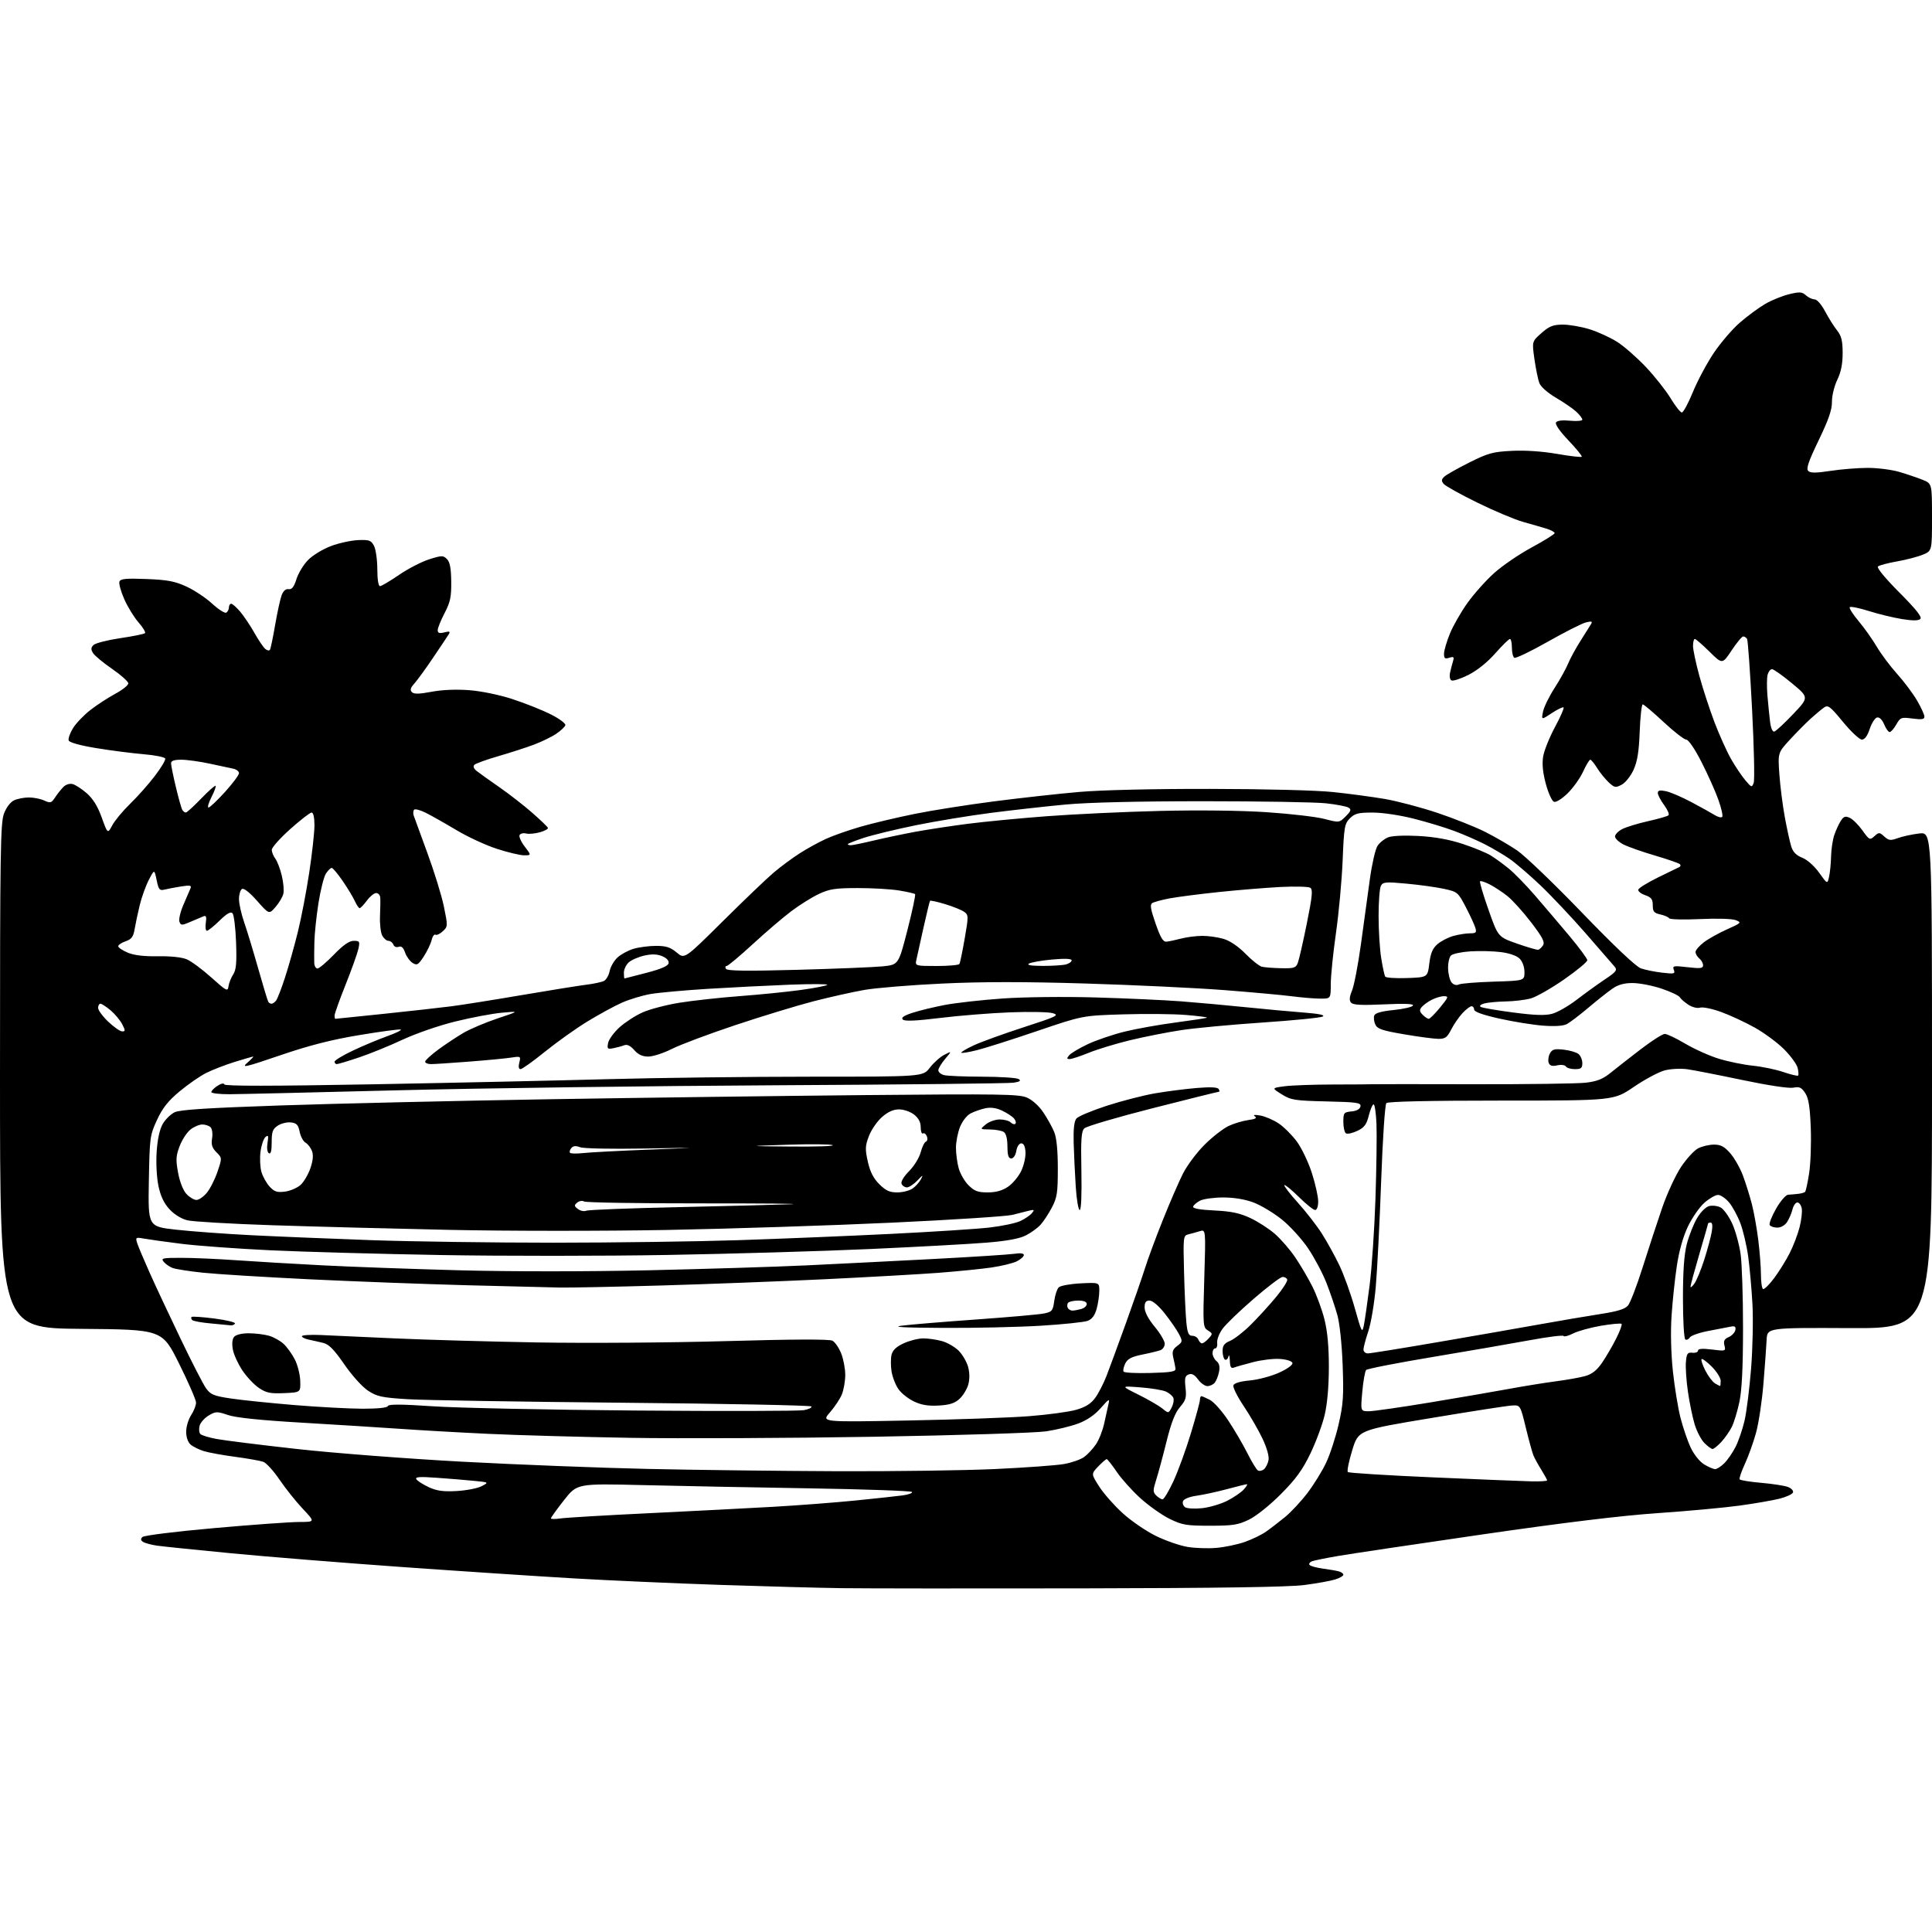 <?xml version="1.0" encoding="UTF-8" standalone="no"?>
<svg 
  version="1.1" 
  xmlns="http://www.w3.org/2000/svg" 
  xmlns:xlink="http://www.w3.org/1999/xlink" 
  xmlns:svg="http://www.w3.org/2000/svg"
  xmlns:rdf="http://www.w3.org/1999/02/22-rdf-syntax-ns#"
  xmlns:cc="http://creativecommons.org/ns#"
  xmlns:dc="http://purl.org/dc/elements/1.1/"
  viewBox="0 0 768 768"
  width="768"
  height="768"
>
<style>svg {background-color: white; }</style>"
<path stroke="none" fill="black" fill-rule="evenodd" d="M430.00,631.40C386.27,631.48 343.30,631.44 334.50,631.32C325.70,631.20 303.88,630.61 286.00,630.01C268.12,629.41 242.03,628.25 228.00,627.43C213.97,626.61 183.38,624.59 160.00,622.93C136.62,621.27 106.03,618.81 92.00,617.46C77.97,616.11 64.66,614.74 62.42,614.42C60.17,614.09 57.70,613.43 56.92,612.95C55.90,612.32 55.82,611.78 56.62,610.98C57.23,610.37 69.84,608.80 85.11,607.45C100.18,606.11 115.38,605.01 118.90,605.01C125.29,605.00 125.29,605.00 120.34,599.75C117.62,596.86 113.47,591.66 111.12,588.20C108.77,584.73 105.87,581.54 104.68,581.10C103.48,580.67 98.45,579.77 93.50,579.11C88.55,578.46 82.92,577.43 81.00,576.83C79.08,576.24 76.71,575.06 75.75,574.22C74.69,573.29 74.00,571.28 74.01,569.10C74.01,567.12 74.91,564.15 76.00,562.50C77.09,560.85 77.96,558.60 77.93,557.50C77.89,556.40 74.85,549.42 71.16,542.00C64.44,528.50 64.44,528.50 32.22,528.24C0.00,527.97 0.00,527.97 0.00,427.77C0.00,338.59 0.17,327.11 1.59,323.40C2.54,320.92 4.17,318.79 5.64,318.12C6.99,317.50 9.63,317.00 11.50,317.00C13.37,317.00 16.12,317.55 17.60,318.23C20.03,319.33 20.44,319.22 21.89,317.00C22.78,315.65 24.25,313.78 25.18,312.85C26.15,311.85 27.70,311.37 28.88,311.68C30.00,311.97 32.53,313.62 34.51,315.35C36.98,317.51 38.85,320.55 40.45,325.00C42.79,331.50 42.79,331.50 44.65,328.04C45.67,326.14 48.85,322.32 51.71,319.54C54.58,316.77 58.98,311.82 61.48,308.55C63.99,305.28 65.88,302.13 65.69,301.55C65.50,300.97 61.61,300.19 57.04,299.81C52.48,299.42 44.04,298.34 38.28,297.39C31.91,296.35 27.62,295.16 27.31,294.36C27.03,293.64 27.81,291.43 29.03,289.44C30.26,287.46 33.40,284.19 36.02,282.17C38.64,280.15 43.08,277.26 45.89,275.75C48.70,274.24 51.00,272.40 51.00,271.66C51.00,270.93 48.11,268.34 44.59,265.91C41.06,263.49 37.65,260.66 37.00,259.62C36.08,258.15 36.12,257.45 37.17,256.40C37.91,255.67 42.67,254.45 47.76,253.69C52.85,252.94 57.29,252.04 57.64,251.69C57.98,251.35 56.83,249.43 55.08,247.43C53.32,245.44 50.77,241.28 49.41,238.20C48.05,235.13 47.18,231.97 47.48,231.19C47.91,230.06 50.08,229.85 58.26,230.17C66.66,230.50 69.52,231.05 74.18,233.20C77.30,234.64 81.89,237.70 84.38,240.00C86.87,242.29 89.38,243.88 89.96,243.53C90.53,243.17 91.00,242.23 91.00,241.44C91.00,240.65 91.41,240.00 91.91,240.00C92.41,240.00 94.03,241.44 95.52,243.20C97.00,244.96 99.54,248.75 101.16,251.62C102.77,254.49 104.71,257.35 105.46,257.97C106.21,258.59 107.04,258.74 107.31,258.30C107.59,257.86 108.52,253.39 109.38,248.37C110.25,243.35 111.41,238.04 111.97,236.57C112.62,234.86 113.61,234.01 114.73,234.20C116.01,234.42 116.85,233.35 117.86,230.16C118.62,227.77 120.74,224.33 122.56,222.51C124.38,220.68 128.45,218.23 131.60,217.05C134.75,215.87 139.59,214.82 142.36,214.70C146.81,214.52 147.53,214.79 148.68,217.00C149.39,218.38 149.98,222.54 149.99,226.25C149.99,230.26 150.42,233.00 151.04,233.00C151.62,233.00 155.03,230.99 158.62,228.53C162.21,226.07 167.61,223.28 170.60,222.34C175.63,220.75 176.17,220.75 177.67,222.24C178.85,223.42 179.31,225.85 179.37,231.18C179.44,237.30 179.00,239.36 176.73,243.72C175.23,246.59 174.00,249.63 174.00,250.49C174.00,251.66 174.64,251.88 176.63,251.38C178.74,250.85 179.08,251.00 178.38,252.14C177.90,252.93 175.08,257.15 172.11,261.53C169.15,265.92 165.80,270.52 164.67,271.76C163.17,273.43 162.92,274.32 163.74,275.14C164.56,275.96 166.63,275.92 171.56,274.99C175.76,274.20 181.35,273.96 186.53,274.36C191.39,274.73 198.53,276.21 203.82,277.94C208.78,279.56 215.60,282.28 218.98,283.99C222.39,285.71 224.96,287.63 224.74,288.30C224.52,288.96 222.88,290.50 221.08,291.71C219.28,292.93 215.28,294.87 212.19,296.03C209.09,297.19 202.73,299.25 198.05,300.60C193.36,301.96 189.10,303.50 188.57,304.03C187.95,304.65 188.31,305.55 189.55,306.53C190.62,307.37 194.65,310.25 198.50,312.92C202.35,315.59 208.20,320.14 211.50,323.03C214.80,325.92 217.64,328.64 217.81,329.08C217.98,329.51 216.53,330.31 214.59,330.85C212.64,331.39 210.19,331.60 209.14,331.33C208.09,331.05 206.93,331.31 206.56,331.91C206.19,332.50 207.09,334.57 208.56,336.49C211.24,340.00 211.24,340.00 208.34,340.00C206.75,340.00 201.86,338.83 197.47,337.41C193.09,335.98 185.90,332.66 181.50,330.02C177.10,327.39 171.61,324.28 169.30,323.12C167.00,321.96 164.86,321.42 164.55,321.92C164.24,322.41 164.19,323.42 164.44,324.16C164.69,324.90 167.13,331.57 169.86,339.00C172.60,346.43 175.57,356.05 176.46,360.39C178.04,368.12 178.03,368.32 176.02,370.19C174.90,371.24 173.58,371.86 173.09,371.56C172.61,371.26 171.91,372.25 171.55,373.76C171.18,375.27 169.77,378.19 168.43,380.25C166.25,383.58 165.75,383.86 164.00,382.77C162.92,382.09 161.58,380.24 161.03,378.66C160.33,376.65 159.55,375.96 158.48,376.37C157.59,376.71 156.68,376.33 156.36,375.48C156.04,374.67 155.18,374.00 154.43,374.00C153.68,374.00 152.56,373.05 151.94,371.89C151.32,370.73 150.92,367.24 151.06,364.14C151.20,361.04 151.24,357.71 151.15,356.75C151.07,355.79 150.34,355.00 149.53,355.00C148.72,355.00 147.06,356.35 145.84,358.00C144.62,359.65 143.33,361.00 142.97,361.00C142.61,361.00 141.77,359.76 141.09,358.25C140.41,356.74 138.24,353.14 136.26,350.25C134.28,347.36 132.30,345.00 131.86,345.00C131.41,345.00 130.38,346.02 129.56,347.26C128.75,348.51 127.41,353.80 126.59,359.01C125.77,364.23 125.04,371.20 124.97,374.50C124.89,377.80 124.87,381.51 124.92,382.75C124.96,383.99 125.54,385.00 126.19,385.00C126.85,385.00 129.78,382.52 132.71,379.50C136.44,375.65 138.81,374.00 140.60,374.00C142.97,374.00 143.11,374.24 142.45,377.25C142.05,379.04 139.77,385.42 137.37,391.44C134.97,397.45 133.00,402.97 133.00,403.69C133.00,404.41 133.11,405.00 133.26,405.00C133.40,405.00 142.06,404.11 152.51,403.02C162.95,401.93 175.01,400.58 179.31,400.03C183.60,399.48 196.20,397.48 207.31,395.58C218.41,393.69 229.97,391.83 233.00,391.45C236.03,391.08 239.23,390.39 240.12,389.92C241.01,389.45 242.01,387.69 242.35,386.01C242.69,384.32 244.08,381.90 245.44,380.64C246.81,379.37 249.68,377.81 251.83,377.17C253.98,376.53 258.01,376.00 260.79,376.00C264.80,376.00 266.50,376.55 268.99,378.64C272.13,381.29 272.13,381.29 287.32,366.22C295.67,357.93 304.75,349.24 307.50,346.91C310.25,344.57 314.92,341.11 317.89,339.21C320.85,337.32 325.57,334.72 328.39,333.44C331.20,332.16 337.37,329.99 342.11,328.63C346.84,327.26 356.48,324.98 363.53,323.55C370.58,322.12 384.93,319.86 395.42,318.52C405.92,317.17 421.02,315.50 429.00,314.81C437.67,314.05 458.58,313.56 481.00,313.60C502.90,313.63 523.29,314.15 530.00,314.86C536.33,315.52 545.54,316.76 550.48,317.60C555.41,318.45 564.80,320.93 571.34,323.11C577.87,325.30 586.43,328.70 590.36,330.68C594.29,332.65 600.02,335.98 603.09,338.07C606.17,340.15 617.80,351.31 628.94,362.87C641.70,376.10 650.34,384.27 652.29,384.95C653.99,385.54 657.78,386.31 660.71,386.65C665.52,387.22 665.98,387.11 665.37,385.52C664.76,383.92 665.24,383.83 670.85,384.48C675.93,385.07 677.00,384.94 677.00,383.72C677.00,382.91 676.33,381.68 675.50,381.00C674.67,380.32 674.00,379.16 674.00,378.43C674.00,377.70 675.49,375.97 677.30,374.58C679.12,373.20 683.28,370.87 686.55,369.42C692.23,366.88 692.39,366.72 690.00,365.78C688.56,365.21 682.55,365.03 675.78,365.35C669.33,365.65 663.81,365.51 663.52,365.03C663.22,364.55 661.63,363.86 659.99,363.50C657.49,362.95 657.00,362.36 657.00,359.87C657.00,357.45 656.43,356.70 653.95,355.83C652.28,355.25 651.06,354.26 651.24,353.64C651.43,353.01 654.94,350.84 659.04,348.82C663.14,346.79 666.95,344.94 667.50,344.70C668.05,344.47 668.20,343.95 667.83,343.55C667.46,343.15 662.96,341.59 657.83,340.08C652.70,338.57 647.04,336.58 645.25,335.64C643.46,334.71 642.00,333.30 642.00,332.50C642.00,331.70 643.29,330.38 644.87,329.57C646.45,328.75 651.06,327.34 655.12,326.43C659.18,325.53 662.84,324.47 663.25,324.09C663.67,323.71 662.88,321.87 661.50,320.00C660.13,318.14 659.00,315.99 659.00,315.23C659.00,314.19 659.82,314.01 662.25,314.52C664.04,314.89 668.65,316.87 672.50,318.93C676.35,320.98 680.49,323.28 681.70,324.04C682.92,324.80 684.22,325.11 684.60,324.74C684.98,324.36 684.27,321.22 683.03,317.77C681.79,314.32 678.75,307.56 676.28,302.75C673.65,297.61 671.18,294.00 670.29,294.00C669.47,294.00 665.42,290.85 661.29,287.00C657.17,283.15 653.44,280.00 653.01,280.00C652.58,280.00 652.04,284.84 651.81,290.75C651.51,298.77 650.89,302.64 649.37,306.00C648.24,308.50 646.14,311.13 644.66,311.92C642.20,313.23 641.79,313.15 639.43,310.94C638.03,309.62 635.97,307.06 634.86,305.27C633.75,303.47 632.53,302.00 632.16,302.00C631.79,302.00 630.50,304.14 629.30,306.75C628.10,309.36 625.32,313.25 623.13,315.38C620.80,317.65 618.54,319.04 617.70,318.72C616.91,318.41 615.47,315.22 614.50,311.63C613.30,307.21 612.95,303.70 613.41,300.80C613.79,298.43 615.89,293.18 618.08,289.11C620.27,285.05 621.83,281.50 621.55,281.22C621.27,280.94 619.17,281.95 616.87,283.47C612.71,286.22 612.71,286.22 613.37,282.91C613.73,281.08 615.79,276.87 617.93,273.55C620.08,270.22 622.50,265.85 623.33,263.84C624.15,261.83 626.35,257.78 628.22,254.84C630.09,251.90 631.99,248.87 632.46,248.10C633.13,246.98 632.73,246.85 630.40,247.43C628.81,247.83 621.98,251.29 615.22,255.12C608.46,258.95 602.50,261.81 601.97,261.48C601.43,261.15 601.00,259.33 601.00,257.44C601.00,255.55 600.65,254.00 600.22,254.00C599.79,254.00 597.16,256.59 594.36,259.75C591.21,263.32 587.14,266.57 583.65,268.32C580.56,269.87 577.54,270.83 576.93,270.46C576.31,270.07 576.11,268.65 576.47,267.14C576.81,265.69 577.34,263.67 577.65,262.65C578.10,261.14 577.81,260.93 576.10,261.47C574.38,262.02 574.00,261.72 574.02,259.82C574.04,258.54 575.10,254.95 576.38,251.83C577.66,248.71 580.79,243.24 583.33,239.69C585.87,236.13 590.62,230.80 593.88,227.86C597.15,224.91 603.91,220.29 608.91,217.59C613.91,214.89 618.00,212.33 618.00,211.92C618.00,211.50 616.54,210.70 614.75,210.15C612.96,209.60 608.80,208.40 605.50,207.48C602.20,206.56 594.01,203.11 587.31,199.83C580.60,196.54 574.57,193.18 573.90,192.37C572.92,191.20 572.96,190.62 574.09,189.52C574.86,188.76 579.33,186.23 584.00,183.89C591.56,180.11 593.44,179.59 601.00,179.22C606.26,178.95 613.08,179.41 618.89,180.42C624.06,181.32 628.50,181.83 628.76,181.57C629.02,181.31 626.66,178.40 623.52,175.11C620.09,171.51 618.10,168.65 618.53,167.94C619.00,167.19 621.01,166.94 624.13,167.24C626.81,167.50 629.00,167.30 629.00,166.81C629.00,166.31 627.94,164.92 626.64,163.70C625.35,162.49 621.72,159.99 618.58,158.15C615.24,156.19 612.48,153.75 611.92,152.28C611.39,150.90 610.51,146.61 609.96,142.75C608.97,135.74 608.97,135.74 612.74,132.41C615.83,129.68 617.33,129.08 621.16,129.04C623.72,129.02 628.56,129.85 631.91,130.89C635.26,131.94 640.22,134.22 642.94,135.96C645.66,137.71 650.77,142.19 654.30,145.93C657.83,149.67 662.24,155.25 664.11,158.34C665.97,161.42 667.97,163.96 668.55,163.97C669.13,163.99 671.09,160.37 672.91,155.93C674.72,151.49 678.45,144.51 681.18,140.42C683.92,136.33 688.62,130.84 691.62,128.24C694.62,125.63 699.17,122.29 701.72,120.80C704.28,119.32 708.56,117.58 711.24,116.94C715.40,115.94 716.35,116.01 717.88,117.39C718.86,118.27 720.40,119.00 721.31,119.00C722.27,119.00 724.03,121.01 725.49,123.75C726.87,126.36 729.01,129.76 730.23,131.30C731.99,133.51 732.47,135.41 732.48,140.30C732.49,144.63 731.85,147.86 730.34,151.00C729.13,153.53 728.20,157.36 728.23,159.74C728.26,162.89 726.89,166.85 722.95,175.01C718.91,183.38 717.91,186.31 718.79,187.19C719.67,188.07 721.82,188.07 727.73,187.17C732.00,186.52 738.68,185.99 742.57,185.99C746.46,186.00 752.08,186.72 755.07,187.61C758.06,188.50 762.19,189.90 764.25,190.72C768.00,192.22 768.00,192.22 768.00,205.60C768.00,218.97 768.00,218.97 764.39,220.48C762.40,221.31 757.79,222.52 754.14,223.16C750.49,223.80 747.07,224.71 746.53,225.18C745.95,225.69 749.30,229.77 755.00,235.50C761.65,242.18 764.12,245.28 763.37,246.03C762.63,246.77 760.41,246.79 756.06,246.09C752.62,245.53 746.70,244.10 742.89,242.89C739.08,241.69 735.67,241.00 735.32,241.35C734.97,241.70 736.53,244.18 738.79,246.86C741.05,249.54 744.31,254.13 746.03,257.05C747.75,259.97 751.41,264.87 754.17,267.93C756.92,270.99 760.48,275.75 762.08,278.50C763.68,281.25 764.99,284.12 764.99,284.88C765.00,285.95 763.92,286.12 760.25,285.63C755.74,285.04 755.41,285.17 753.80,288.01C752.86,289.65 751.68,291.00 751.17,291.00C750.66,291.00 749.67,289.63 748.98,287.95C748.23,286.13 747.11,285.03 746.19,285.20C745.35,285.37 744.03,287.41 743.25,289.75C742.32,292.55 741.25,294.00 740.12,294.00C739.17,294.00 735.80,290.85 732.63,286.99C727.53,280.79 726.66,280.13 725.09,281.24C724.11,281.93 721.77,283.88 719.90,285.56C718.03,287.24 714.30,291.00 711.61,293.92C706.72,299.22 706.72,299.22 707.33,307.86C707.67,312.61 708.65,320.32 709.52,325.00C710.39,329.68 711.53,334.88 712.07,336.57C712.74,338.70 714.08,340.05 716.43,340.97C718.42,341.75 721.20,344.22 723.12,346.90C726.41,351.50 726.41,351.50 727.09,348.50C727.46,346.85 727.82,343.20 727.88,340.40C727.95,337.59 728.52,333.77 729.17,331.90C729.81,330.03 730.97,327.51 731.74,326.31C732.90,324.51 733.55,324.30 735.33,325.11C736.52,325.66 738.79,327.92 740.36,330.12C743.09,333.94 743.29,334.04 745.11,332.40C746.90,330.78 747.11,330.79 749.04,332.53C750.81,334.14 751.50,334.22 754.46,333.15C756.33,332.47 760.14,331.65 762.93,331.32C768.00,330.72 768.00,330.72 768.00,429.41C768.00,528.10 768.00,528.10 735.25,527.94C702.50,527.78 702.50,527.78 702.26,532.64C702.13,535.31 701.56,543.17 700.99,550.11C700.42,557.04 699.09,565.83 698.03,569.63C696.98,573.43 694.99,578.98 693.61,581.95C692.23,584.93 691.30,587.67 691.53,588.05C691.76,588.43 695.63,589.06 700.13,589.45C704.62,589.84 709.39,590.58 710.73,591.09C712.07,591.60 712.98,592.57 712.75,593.26C712.53,593.94 710.13,595.06 707.42,595.74C704.72,596.43 697.55,597.67 691.50,598.50C685.45,599.33 670.83,600.68 659.00,601.49C644.41,602.49 621.90,605.23 589.00,610.00C562.33,613.87 536.56,617.72 531.75,618.55C526.94,619.38 522.33,620.32 521.51,620.64C520.69,620.95 520.24,621.59 520.53,622.05C520.81,622.51 523.17,623.17 525.77,623.53C528.37,623.88 531.29,624.39 532.25,624.65C533.21,624.92 534.00,625.52 534.00,625.99C534.00,626.46 532.54,627.30 530.75,627.86C528.96,628.43 523.45,629.42 518.50,630.07C512.30,630.88 484.74,631.30 430.00,631.40zM483.50,615.31C486.80,615.03 491.85,613.98 494.73,612.98C497.60,611.98 501.43,610.14 503.23,608.88C505.03,607.62 508.45,604.99 510.83,603.04C513.21,601.10 517.21,596.80 519.72,593.50C522.23,590.20 525.56,584.82 527.11,581.55C528.67,578.28 530.92,571.41 532.10,566.29C533.95,558.28 534.18,554.99 533.73,542.74C533.43,534.44 532.55,526.12 531.63,522.79C530.76,519.65 528.82,513.94 527.33,510.10C525.84,506.26 522.56,500.06 520.06,496.33C517.55,492.59 512.82,487.39 509.54,484.76C506.27,482.14 501.19,479.09 498.25,477.99C494.85,476.72 490.50,476.01 486.21,476.01C482.52,476.02 478.41,476.59 477.08,477.26C475.75,477.94 474.49,479.01 474.29,479.63C474.04,480.38 476.80,480.89 482.71,481.18C489.43,481.51 492.80,482.21 497.00,484.18C500.02,485.59 504.43,488.43 506.79,490.49C509.15,492.54 512.80,496.76 514.90,499.86C517.00,502.96 520.08,508.20 521.73,511.50C523.39,514.80 525.53,520.65 526.50,524.50C527.69,529.26 528.25,535.33 528.24,543.50C528.23,551.12 527.62,558.06 526.57,562.50C525.66,566.35 523.10,573.27 520.87,577.87C517.75,584.33 515.08,588.00 509.16,593.94C504.81,598.32 499.34,602.69 496.50,604.07C492.18,606.17 490.08,606.50 481.00,606.50C471.59,606.50 469.92,606.22 464.94,603.77C461.89,602.27 456.68,598.59 453.37,595.60C450.06,592.60 445.81,587.88 443.93,585.10C442.04,582.32 440.25,580.04 439.94,580.03C439.63,580.01 438.10,581.33 436.55,582.95C433.73,585.90 433.73,585.90 436.98,590.97C438.77,593.77 443.00,598.54 446.36,601.59C449.73,604.64 455.64,608.68 459.49,610.56C463.35,612.45 468.98,614.41 472.00,614.91C475.02,615.42 480.20,615.60 483.50,615.31zM222.75,603.61C224.81,603.29 240.68,602.35 258.00,601.52C275.32,600.68 297.60,599.53 307.50,598.97C317.40,598.40 332.02,597.28 340.00,596.48C347.98,595.68 356.42,594.77 358.77,594.45C361.12,594.13 362.82,593.52 362.55,593.08C362.28,592.65 343.94,592.00 321.78,591.64C299.63,591.28 269.78,590.70 255.45,590.35C229.40,589.72 229.40,589.72 224.20,596.34C221.34,599.98 219.00,603.23 219.00,603.57C219.00,603.90 220.69,603.92 222.75,603.61zM477.82,599.53C480.74,599.22 485.24,597.90 487.82,596.59C490.39,595.29 493.36,593.27 494.40,592.11C495.45,590.95 496.02,590.00 495.67,590.00C495.31,590.00 491.75,590.88 487.76,591.95C483.77,593.02 478.33,594.20 475.67,594.57C472.84,594.97 470.61,595.86 470.27,596.73C469.96,597.54 470.34,598.63 471.10,599.15C471.87,599.67 474.89,599.84 477.82,599.53zM462.14,596.00C462.68,596.00 464.65,592.72 466.50,588.71C468.35,584.70 471.47,576.13 473.43,569.65C475.39,563.18 477.00,557.23 477.00,556.44C477.00,555.65 477.25,555.00 477.55,555.00C477.85,555.00 479.39,555.67 480.96,556.48C482.53,557.29 485.83,561.00 488.29,564.73C490.75,568.45 494.16,574.28 495.86,577.68C497.56,581.07 499.44,584.15 500.02,584.51C500.61,584.88 501.69,584.67 502.43,584.06C503.17,583.44 503.99,581.82 504.26,580.44C504.55,578.92 503.61,575.56 501.86,571.87C500.28,568.52 496.91,562.70 494.38,558.92C491.84,555.14 490.00,551.43 490.30,550.67C490.63,549.81 493.07,549.09 496.85,548.75C500.17,548.45 505.42,547.04 508.53,545.62C511.90,544.07 514.01,542.52 513.76,541.76C513.53,541.05 511.33,540.37 508.76,540.20C506.24,540.03 501.46,540.60 498.12,541.47C494.79,542.33 491.37,543.30 490.53,543.63C489.36,544.08 488.97,543.44 488.88,540.86C488.82,539.01 488.56,538.29 488.31,539.26C488.06,540.23 487.43,540.77 486.92,540.45C486.42,540.14 486.00,538.61 486.00,537.06C486.00,534.88 486.67,533.97 488.98,533.01C490.62,532.33 494.24,529.53 497.03,526.78C499.82,524.03 504.35,519.08 507.10,515.78C509.85,512.48 511.91,509.27 511.69,508.64C511.47,508.01 510.61,507.55 509.78,507.62C508.96,507.68 503.83,511.57 498.39,516.27C492.95,520.97 487.39,526.31 486.03,528.15C484.67,529.99 483.69,532.51 483.85,533.75C484.01,534.99 483.66,536.00 483.07,536.00C482.48,536.00 482.00,536.84 482.00,537.88C482.00,538.91 482.71,540.35 483.59,541.07C484.68,541.98 484.99,543.30 484.58,545.35C484.25,546.98 483.49,548.91 482.87,549.65C482.26,550.39 480.95,551.00 479.96,551.00C478.97,551.00 477.29,549.80 476.23,548.34C474.86,546.46 473.76,545.88 472.52,546.36C471.06,546.91 470.84,547.86 471.26,551.61C471.70,555.56 471.40,556.62 469.05,559.34C467.11,561.59 465.58,565.53 463.72,573.00C462.29,578.77 460.44,585.63 459.61,588.23C458.27,592.45 458.27,593.13 459.62,594.48C460.46,595.32 461.59,596.00 462.14,596.00zM181.50,592.71C185.35,592.50 189.82,591.63 191.44,590.79C194.39,589.24 194.39,589.24 188.44,588.66C185.17,588.33 178.51,587.78 173.63,587.44C166.84,586.95 164.93,587.08 165.50,588.00C165.91,588.67 168.10,590.08 170.37,591.14C173.57,592.64 176.09,593.00 181.50,592.71zM608.75,588.86C612.19,588.94 615.00,588.77 615.00,588.48C615.00,588.19 613.95,586.28 612.68,584.23C611.40,582.18 609.99,579.60 609.54,578.50C609.09,577.40 607.73,572.45 606.53,567.50C604.34,558.50 604.34,558.50 600.92,558.72C599.04,558.83 584.56,561.08 568.74,563.72C539.98,568.50 539.98,568.50 537.53,576.49C536.18,580.89 535.40,584.79 535.79,585.16C536.18,585.53 551.35,586.48 569.50,587.27C587.65,588.07 605.31,588.78 608.75,588.86zM332.50,584.83C355.05,584.92 383.40,584.53 395.50,583.97C407.60,583.41 419.98,582.51 423.00,581.97C426.02,581.43 429.62,580.17 431.00,579.15C432.38,578.14 434.48,575.88 435.67,574.12C436.87,572.36 438.35,568.59 438.96,565.73C439.58,562.87 440.34,559.40 440.67,558.02C441.18,555.84 440.76,556.07 437.60,559.69C435.19,562.45 432.14,564.55 428.64,565.86C425.71,566.96 419.99,568.35 415.91,568.97C411.78,569.59 381.47,570.55 347.50,571.13C313.95,571.70 270.30,571.89 250.50,571.56C230.70,571.22 205.28,570.51 194.00,569.97C182.72,569.44 166.97,568.54 159.00,567.98C151.03,567.43 133.44,566.32 119.92,565.53C103.49,564.57 93.79,563.56 90.65,562.50C86.27,561.01 85.76,561.03 82.94,562.69C81.28,563.68 79.65,565.53 79.33,566.81C79.01,568.10 79.16,569.56 79.66,570.06C80.16,570.56 83.02,571.44 86.02,572.00C89.02,572.57 103.40,574.37 117.99,575.99C132.59,577.62 162.24,579.89 184.00,581.06C205.72,582.22 238.80,583.51 257.50,583.92C276.20,584.34 309.95,584.74 332.50,584.83zM681.80,584.00C682.51,584.00 684.16,582.94 685.46,581.63C686.76,580.33 688.77,577.42 689.92,575.16C691.07,572.89 692.67,568.22 693.48,564.76C694.28,561.31 695.45,551.96 696.09,543.99C696.72,536.02 696.96,524.47 696.62,518.32C696.28,512.17 695.51,503.66 694.92,499.40C694.33,495.15 692.95,489.26 691.85,486.32C690.75,483.38 688.71,479.63 687.33,477.98C685.95,476.34 683.98,475.00 682.95,475.00C681.91,475.00 679.48,476.40 677.54,478.10C675.60,479.81 672.65,484.05 670.99,487.52C669.06,491.57 667.47,497.20 666.57,503.21C665.79,508.36 664.85,517.29 664.47,523.04C664.04,529.43 664.25,537.97 664.99,545.00C665.66,551.33 667.03,559.69 668.02,563.58C669.02,567.48 670.84,572.82 672.08,575.45C673.37,578.19 675.64,581.03 677.41,582.11C679.11,583.15 681.08,583.99 681.80,584.00zM680.77,576.00C680.30,576.00 678.84,574.93 677.53,573.62C676.22,572.31 674.47,568.94 673.63,566.13C672.79,563.31 671.60,557.52 670.98,553.26C670.36,548.99 669.99,543.70 670.17,541.50C670.46,538.03 670.80,537.53 672.75,537.74C673.99,537.87 675.00,537.48 675.00,536.87C675.00,536.12 676.75,535.99 680.54,536.46C685.97,537.14 686.07,537.11 685.49,534.83C685.05,533.05 685.45,532.27 687.20,531.50C688.46,530.95 689.64,529.69 689.83,528.71C690.09,527.31 689.65,527.02 687.83,527.39C686.55,527.64 682.58,528.41 679.00,529.09C675.42,529.77 672.13,530.94 671.69,531.69C671.24,532.43 670.45,532.78 669.94,532.46C669.42,532.14 669.00,524.87 669.00,516.15C669.00,505.16 669.47,498.62 670.55,494.46C671.41,491.18 673.22,486.59 674.59,484.26C676.03,481.80 678.07,479.77 679.44,479.42C680.75,479.10 682.80,479.36 684.00,480.00C685.20,480.64 687.26,483.51 688.57,486.37C689.87,489.22 691.38,494.70 691.92,498.53C692.46,502.36 692.89,515.62 692.88,528.00C692.87,543.59 692.43,552.59 691.44,557.29C690.65,561.02 689.28,565.52 688.39,567.29C687.50,569.05 685.61,571.74 684.20,573.25C682.78,574.76 681.24,576.00 680.77,576.00zM361.00,564.67C379.98,564.31 401.57,563.54 409.00,562.96C416.43,562.39 424.85,561.25 427.71,560.44C431.45,559.38 433.60,558.05 435.32,555.73C436.63,553.95 438.67,550.02 439.84,547.00C441.01,543.98 444.49,534.52 447.56,526.00C450.64,517.48 454.06,507.59 455.18,504.04C456.29,500.49 459.46,491.94 462.22,485.04C464.97,478.14 468.58,469.83 470.23,466.56C471.87,463.29 475.76,458.10 478.86,455.02C481.96,451.94 486.25,448.60 488.39,447.59C490.53,446.59 494.06,445.53 496.22,445.24C499.04,444.87 499.78,444.45 498.83,443.77C497.95,443.15 498.67,443.04 500.98,443.44C502.90,443.77 506.16,445.17 508.23,446.54C510.31,447.91 513.57,451.16 515.50,453.76C517.42,456.37 520.12,462.01 521.49,466.30C522.87,470.59 524.00,475.66 524.00,477.55C524.00,479.60 523.50,481.00 522.78,481.00C522.11,481.00 519.20,478.66 516.31,475.81C513.41,472.95 510.83,470.84 510.56,471.11C510.29,471.38 512.68,474.50 515.89,478.05C519.09,481.60 523.38,487.11 525.42,490.30C527.46,493.49 530.61,499.20 532.42,502.97C534.23,506.75 537.00,514.46 538.58,520.10C541.23,529.58 541.49,530.10 542.14,526.93C542.52,525.04 543.56,517.85 544.44,510.94C545.32,504.03 546.37,488.50 546.77,476.44C547.17,464.37 547.35,451.01 547.17,446.75C546.99,442.49 546.48,439.00 546.04,439.00C545.60,439.00 544.73,441.00 544.12,443.45C543.21,447.05 542.33,448.22 539.55,449.54C537.65,450.44 535.63,450.89 535.05,450.53C534.47,450.17 534.00,448.14 534.00,446.00C534.00,442.36 534.20,442.11 537.24,441.81C539.31,441.61 540.60,440.90 540.80,439.83C541.08,438.34 539.58,438.12 527.31,437.83C514.62,437.53 513.18,437.30 509.50,435.00C505.50,432.50 505.50,432.50 510.50,431.82C513.25,431.44 522.02,431.12 530.00,431.11C537.98,431.10 544.95,431.05 545.50,431.00C546.05,430.95 564.05,430.95 585.50,431.00C606.95,431.04 627.14,430.77 630.37,430.39C634.93,429.85 637.17,428.95 640.37,426.35C642.64,424.51 648.03,420.30 652.34,417.00C656.65,413.70 660.90,411.00 661.78,411.00C662.66,411.00 666.33,412.75 669.94,414.89C673.55,417.03 679.55,419.72 683.27,420.86C687.00,422.01 693.07,423.25 696.77,423.63C700.47,424.00 705.94,425.14 708.91,426.15C711.89,427.17 714.53,427.80 714.78,427.55C715.03,427.30 714.94,425.91 714.58,424.46C714.21,423.01 711.78,419.69 709.18,417.08C706.57,414.48 701.33,410.60 697.53,408.48C693.72,406.35 687.72,403.56 684.18,402.28C680.65,400.99 676.89,400.22 675.83,400.55C674.74,400.90 672.73,400.41 671.20,399.43C669.72,398.47 668.16,397.12 667.75,396.42C667.33,395.73 664.02,394.17 660.39,392.96C656.77,391.76 651.62,390.77 648.96,390.77C645.52,390.77 643.18,391.44 640.82,393.10C638.99,394.39 634.72,397.78 631.33,400.64C627.93,403.51 624.14,406.39 622.90,407.06C621.42,407.85 618.14,408.07 613.39,407.71C609.40,407.41 601.60,406.15 596.07,404.92C589.46,403.44 586.00,402.21 586.00,401.33C586.00,400.60 585.53,400.00 584.95,400.00C584.38,400.00 582.75,401.24 581.35,402.75C579.94,404.26 577.93,407.19 576.88,409.25C575.25,412.43 574.47,412.99 571.73,412.96C569.95,412.94 563.81,412.12 558.07,411.14C549.36,409.65 547.48,409.00 546.69,407.23C546.17,406.07 545.99,404.46 546.30,403.66C546.67,402.69 549.19,401.98 553.93,401.51C557.82,401.12 561.30,400.32 561.66,399.74C562.11,399.02 558.55,398.86 550.20,399.25C541.09,399.67 537.82,399.49 537.04,398.54C536.29,397.65 536.42,396.25 537.46,393.75C538.27,391.81 539.86,383.54 540.99,375.36C542.12,367.19 543.71,355.57 544.53,349.55C545.36,343.53 546.72,337.55 547.57,336.26C548.41,334.97 550.32,333.43 551.80,332.85C553.40,332.22 558.36,332.01 564.00,332.32C570.41,332.68 576.10,333.71 581.50,335.49C585.89,336.95 590.88,339.00 592.57,340.05C594.27,341.09 597.48,343.42 599.70,345.23C601.93,347.03 606.66,351.88 610.21,356.00C613.77,360.12 619.89,367.32 623.82,372.00C627.74,376.68 630.96,381.04 630.98,381.70C630.99,382.36 626.84,385.80 621.75,389.34C616.66,392.88 610.70,396.28 608.50,396.89C606.30,397.49 601.80,398.04 598.50,398.09C595.20,398.15 591.38,398.51 590.01,398.89C588.58,399.29 587.98,399.87 588.61,400.26C589.21,400.63 594.99,401.63 601.46,402.47C610.09,403.61 614.24,403.74 617.02,402.99C619.11,402.43 623.45,399.95 626.66,397.49C629.87,395.02 634.90,391.39 637.83,389.42C642.60,386.22 643.01,385.66 641.76,384.17C640.98,383.25 635.84,377.32 630.32,371.00C624.80,364.68 616.72,356.10 612.36,351.95C608.00,347.80 602.43,343.02 599.97,341.33C597.51,339.65 593.04,337.03 590.04,335.51C587.03,333.99 581.69,331.66 578.16,330.34C574.63,329.01 567.41,326.82 562.12,325.47C556.60,324.06 549.60,323.01 545.70,323.01C539.94,323.00 538.56,323.35 536.61,325.30C534.49,327.42 534.26,328.72 533.72,342.05C533.39,350.00 532.20,363.00 531.06,370.94C529.93,378.88 529.00,387.99 529.00,391.19C529.00,397.00 529.00,397.00 524.75,396.97C522.41,396.95 517.35,396.53 513.50,396.03C509.65,395.53 497.50,394.42 486.50,393.57C475.50,392.72 450.88,391.55 431.78,390.97C407.30,390.22 390.43,390.23 374.55,390.98C362.17,391.56 348.27,392.70 343.66,393.50C339.06,394.30 329.95,396.34 323.41,398.02C316.88,399.71 302.90,403.97 292.34,407.49C281.79,411.01 270.43,415.27 267.11,416.95C263.78,418.63 259.55,420.00 257.71,420.00C255.36,420.00 253.69,419.23 252.12,417.42C250.63,415.71 249.30,415.06 248.19,415.49C247.26,415.85 245.32,416.38 243.87,416.67C241.49,417.15 241.29,416.96 241.73,414.61C242.01,413.19 244.04,410.39 246.24,408.40C248.45,406.40 252.56,403.73 255.38,402.47C258.20,401.20 264.77,399.47 270.00,398.62C275.23,397.77 286.02,396.58 294.00,395.98C301.98,395.38 312.92,394.28 318.33,393.53C323.74,392.79 328.46,391.87 328.83,391.50C329.20,391.13 322.52,391.10 314.00,391.43C305.48,391.76 290.85,392.50 281.50,393.07C272.15,393.65 261.84,394.58 258.60,395.14C255.35,395.70 250.23,397.25 247.22,398.58C244.20,399.92 238.00,403.30 233.43,406.10C228.86,408.90 221.28,414.30 216.59,418.10C211.90,421.89 207.54,425.00 206.92,425.00C206.20,425.00 206.02,424.06 206.43,422.40C207.07,419.89 206.97,419.83 203.29,420.40C201.21,420.73 193.70,421.45 186.60,422.00C179.51,422.55 172.65,423.00 171.35,423.00C170.06,423.00 169.00,422.56 169.00,422.03C169.00,421.50 171.36,419.33 174.25,417.20C177.14,415.08 181.66,412.09 184.29,410.55C186.93,409.02 193.00,406.45 197.79,404.84C206.50,401.93 206.50,401.93 199.57,402.56C195.76,402.91 187.43,404.47 181.07,406.04C174.61,407.62 165.30,410.83 160.00,413.31C154.78,415.75 146.96,418.93 142.64,420.37C138.31,421.82 134.37,423.00 133.89,423.00C133.40,423.00 133.00,422.57 133.00,422.04C133.00,421.51 136.26,419.53 140.25,417.64C144.24,415.75 150.39,413.17 153.92,411.91C157.45,410.64 159.86,409.45 159.27,409.26C158.69,409.06 151.30,410.05 142.86,411.46C131.77,413.30 123.06,415.52 111.50,419.46C97.35,424.29 95.82,424.63 98.31,422.46C99.85,421.11 100.91,420.00 100.66,420.00C100.41,420.00 97.13,420.95 93.36,422.11C89.58,423.28 84.44,425.27 81.92,426.54C79.40,427.82 74.64,431.12 71.33,433.89C66.80,437.67 64.59,440.47 62.41,445.21C59.59,451.30 59.49,452.07 59.17,469.54C58.85,487.58 58.85,487.58 69.99,488.82C76.12,489.50 89.54,490.49 99.82,491.01C110.09,491.53 131.57,492.41 147.54,492.98C163.51,493.54 196.14,493.99 220.04,493.99C243.94,493.98 277.00,493.53 293.50,492.99C310.00,492.45 337.23,491.33 354.00,490.50C370.77,489.67 388.52,488.53 393.44,487.95C398.36,487.38 403.85,486.22 405.64,485.36C407.44,484.51 409.49,483.11 410.20,482.25C411.33,480.88 411.18,480.75 409.00,481.27C407.62,481.59 404.70,482.34 402.50,482.92C400.30,483.50 378.70,484.90 354.50,486.03C330.30,487.16 290.02,488.47 265.00,488.93C239.76,489.39 201.24,489.38 178.50,488.89C155.95,488.41 124.22,487.58 108.00,487.04C91.78,486.50 76.70,485.62 74.50,485.09C72.06,484.49 69.27,482.76 67.35,480.67C65.15,478.28 63.82,475.46 62.97,471.37C62.27,468.00 61.98,462.20 62.28,457.75C62.62,452.78 63.49,448.85 64.71,446.75C65.75,444.96 67.88,442.88 69.44,442.13C71.53,441.12 82.70,440.41 111.89,439.42C133.67,438.68 181.43,437.58 218.00,436.97C254.57,436.37 311.50,435.62 344.50,435.31C396.93,434.82 404.96,434.94 408.13,436.27C410.31,437.19 412.94,439.54 414.70,442.15C416.32,444.54 418.28,448.07 419.07,450.00C420.01,452.30 420.50,457.26 420.50,464.50C420.50,474.13 420.21,476.06 418.14,480.00C416.84,482.48 414.81,485.56 413.64,486.85C412.46,488.14 409.84,490.05 407.80,491.09C405.28,492.38 400.34,493.30 392.30,493.96C385.81,494.50 364.98,495.64 346.00,496.50C327.02,497.36 290.80,498.42 265.50,498.86C240.20,499.31 199.70,499.32 175.50,498.90C151.30,498.48 120.70,497.63 107.50,497.01C94.30,496.38 78.33,495.22 72.00,494.42C65.67,493.62 58.99,492.69 57.14,492.35C53.97,491.77 53.82,491.87 54.52,494.12C54.93,495.43 57.18,500.77 59.52,506.00C61.86,511.23 67.39,523.03 71.81,532.23C76.22,541.43 80.77,550.27 81.90,551.86C83.70,554.38 84.95,554.90 91.73,555.92C96.00,556.56 107.38,557.73 117.00,558.53C126.62,559.32 138.85,559.98 144.17,559.99C150.22,559.99 153.97,559.60 154.19,558.92C154.45,558.15 159.54,558.17 172.03,559.02C181.64,559.67 217.97,560.43 252.77,560.71C287.57,560.99 317.62,560.92 319.55,560.56C321.48,560.20 322.83,559.54 322.56,559.09C322.28,558.65 288.63,557.98 247.78,557.61C206.93,557.23 168.28,556.60 161.90,556.20C151.67,555.55 149.83,555.15 146.25,552.78C143.97,551.27 139.85,546.70 136.85,542.33C132.82,536.48 130.76,534.39 128.50,533.83C126.85,533.43 124.26,532.84 122.75,532.53C121.24,532.22 120.00,531.61 120.00,531.17C120.00,530.73 123.26,530.52 127.25,530.68C131.24,530.85 144.40,531.45 156.50,532.01C168.60,532.57 194.25,533.30 213.50,533.64C232.95,533.98 266.40,533.75 288.78,533.11C315.44,532.35 329.69,532.30 330.91,532.95C331.93,533.50 333.49,535.76 334.38,537.99C335.27,540.22 336.00,544.07 336.00,546.55C336.00,549.03 335.38,552.55 334.63,554.35C333.87,556.16 331.73,559.38 329.88,561.49C326.50,565.33 326.50,565.33 361.00,564.67zM465.75,559.51C466.43,558.21 466.74,556.49 466.44,555.71C466.14,554.92 464.81,553.78 463.50,553.18C462.19,552.58 457.60,551.82 453.31,551.50C445.50,550.90 445.50,550.90 452.50,554.37C456.35,556.28 460.62,558.76 462.00,559.87C464.50,561.89 464.50,561.89 465.75,559.51zM544.16,560.99C546.00,560.98 556.94,559.41 568.48,557.50C580.02,555.59 594.20,553.15 599.98,552.08C605.77,551.01 614.10,549.67 618.50,549.09C622.90,548.52 628.18,547.57 630.23,546.98C632.86,546.23 634.81,544.68 636.85,541.71C638.43,539.39 640.95,535.09 642.43,532.15C643.92,529.21 644.89,526.56 644.59,526.26C644.29,525.96 640.61,526.30 636.42,527.01C632.23,527.73 627.27,529.10 625.39,530.05C623.52,531.01 621.79,531.47 621.55,531.07C621.30,530.68 615.34,531.42 608.30,532.72C601.26,534.02 583.89,537.02 569.71,539.39C555.52,541.75 543.53,544.10 543.07,544.59C542.60,545.09 541.91,548.99 541.53,553.25C540.83,561.00 540.83,561.00 544.16,560.99zM373.24,558.72C369.10,558.97 366.36,558.53 363.40,557.15C361.15,556.10 358.35,553.90 357.19,552.26C356.02,550.63 354.78,547.45 354.41,545.19C354.05,542.94 354.05,539.92 354.42,538.48C354.87,536.68 356.37,535.28 359.29,533.96C361.60,532.90 365.07,532.04 367.00,532.03C368.93,532.02 372.26,532.50 374.42,533.10C376.58,533.70 379.57,535.42 381.08,536.92C382.58,538.43 384.27,541.31 384.83,543.33C385.47,545.65 385.50,548.22 384.92,550.32C384.42,552.15 382.87,554.71 381.49,556.01C379.58,557.80 377.58,558.46 373.24,558.72zM112.96,553.79C107.48,554.03 105.85,553.70 102.96,551.76C101.06,550.49 98.09,547.35 96.38,544.80C94.66,542.24 92.94,538.51 92.57,536.50C92.13,534.19 92.32,532.32 93.06,531.42C93.77,530.57 96.09,530.00 98.88,530.00C101.43,530.00 105.04,530.44 106.92,530.98C108.79,531.51 111.42,532.98 112.76,534.23C114.10,535.48 116.10,538.26 117.20,540.41C118.30,542.56 119.27,546.38 119.35,548.91C119.50,553.50 119.50,553.50 112.96,553.79zM683.75,550.97C683.89,550.99 684.00,550.05 684.00,548.90C684.00,547.75 682.41,545.21 680.47,543.27C678.52,541.32 676.69,539.97 676.40,540.27C676.10,540.56 676.79,542.63 677.92,544.85C679.06,547.07 680.78,549.35 681.74,549.92C682.71,550.48 683.61,550.95 683.75,550.97zM457.33,545.78C465.70,545.55 467.46,545.23 467.28,544.00C467.16,543.17 466.76,541.20 466.39,539.61C465.85,537.31 466.17,536.38 467.97,535.02C470.11,533.41 470.14,533.18 468.67,530.33C467.82,528.68 465.28,525.01 463.04,522.17C460.59,519.06 458.16,517.00 456.98,517.00C455.48,517.00 455.00,517.68 455.00,519.77C455.00,521.52 456.46,524.31 459.00,527.38C461.20,530.04 463.00,533.08 463.00,534.14C463.00,535.20 462.25,536.35 461.32,536.71C460.40,537.06 457.15,537.85 454.09,538.46C449.83,539.32 448.24,540.14 447.32,541.98C446.66,543.31 446.36,544.77 446.64,545.23C446.93,545.69 451.74,545.94 457.33,545.78zM543.75,538.00C544.71,538.00 557.20,535.99 571.50,533.53C585.80,531.08 604.02,527.89 612.00,526.46C619.98,525.02 630.77,523.19 636.00,522.38C642.95,521.31 645.94,520.40 647.15,518.97C648.06,517.89 650.69,511.05 652.99,503.76C655.29,496.47 658.77,485.84 660.73,480.15C662.69,474.45 666.07,467.13 668.25,463.87C670.42,460.61 673.48,457.28 675.05,456.47C676.62,455.66 679.45,455.00 681.35,455.00C684.02,455.00 685.47,455.77 687.79,458.42C689.44,460.30 691.72,464.30 692.84,467.30C693.96,470.31 695.56,475.41 696.39,478.63C697.22,481.86 698.37,488.31 698.95,492.97C699.53,497.63 700.00,503.80 700.00,506.66C700.00,509.53 700.37,512.11 700.82,512.39C701.28,512.67 703.26,510.74 705.23,508.10C707.20,505.46 709.99,500.98 711.43,498.14C712.87,495.30 714.64,490.67 715.36,487.85C716.08,485.03 716.47,481.66 716.22,480.36C715.97,479.06 715.19,478.00 714.49,478.00C713.79,478.00 712.91,479.24 712.54,480.75C712.17,482.26 711.21,484.51 710.41,485.75C709.56,487.06 707.95,488.00 706.54,488.00C705.21,488.00 703.84,487.54 703.49,486.99C703.15,486.43 704.28,483.51 706.01,480.49C707.76,477.42 709.89,474.96 710.82,474.92C711.75,474.87 713.51,474.72 714.75,474.58C715.99,474.45 717.25,474.09 717.55,473.79C717.85,473.48 718.58,470.15 719.16,466.37C719.75,462.60 720.04,454.50 719.81,448.37C719.48,439.90 718.95,436.58 717.60,434.51C716.12,432.26 715.31,431.89 712.88,432.37C711.15,432.72 702.84,431.47 692.72,429.34C683.25,427.35 673.39,425.42 670.81,425.05C668.21,424.67 664.20,424.87 661.81,425.48C659.44,426.08 653.90,429.04 649.50,432.04C641.50,437.50 641.50,437.50 596.80,437.50C568.34,437.50 551.75,437.86 551.11,438.50C550.54,439.07 549.65,452.43 549.03,469.50C548.43,486.00 547.47,504.90 546.89,511.50C546.32,518.10 544.98,526.07 543.92,529.22C542.86,532.36 542.00,535.63 542.00,536.47C542.00,537.31 542.79,538.00 543.75,538.00zM477.81,534.00C478.30,534.00 479.48,533.13 480.44,532.07C482.11,530.22 482.10,530.08 480.16,528.87C478.20,527.64 478.15,526.94 478.72,508.14C479.32,488.68 479.32,488.68 476.91,489.42C475.58,489.83 473.55,490.39 472.40,490.67C470.36,491.16 470.31,491.61 470.68,505.84C470.89,513.90 471.31,522.86 471.60,525.75C472.04,529.96 472.50,531.00 473.96,531.00C474.97,531.00 476.05,531.67 476.36,532.50C476.68,533.33 477.33,534.00 477.81,534.00zM375.00,527.86C359.30,527.78 354.31,527.51 358.50,526.97C361.80,526.54 375.07,525.44 388.00,524.52C400.93,523.60 413.07,522.53 415.00,522.13C418.20,521.47 418.55,521.05 419.07,517.19C419.38,514.86 420.19,512.41 420.85,511.75C421.52,511.08 425.42,510.37 429.53,510.16C437.00,509.78 437.00,509.78 436.99,513.14C436.99,514.99 436.51,518.21 435.93,520.30C435.21,522.90 434.09,524.40 432.35,525.06C430.96,525.58 422.55,526.46 413.66,527.00C404.77,527.54 387.38,527.93 375.00,527.86zM91.69,526.84C91.04,526.76 87.50,526.42 83.83,526.09C80.16,525.77 76.83,525.16 76.41,524.75C76.00,524.34 75.89,523.78 76.15,523.51C76.42,523.24 80.54,523.53 85.30,524.14C90.06,524.76 93.71,525.65 93.42,526.13C93.12,526.61 92.35,526.93 91.69,526.84zM426.31,520.99C426.96,520.98 428.51,520.70 429.75,520.37C430.99,520.04 432.00,519.14 432.00,518.38C432.00,517.47 430.82,517.00 428.56,517.00C426.67,517.00 424.84,517.45 424.50,518.00C424.16,518.55 424.16,519.45 424.50,520.00C424.84,520.55 425.65,520.99 426.31,520.99zM222.50,511.82C218.65,511.75 202.00,511.33 185.50,510.90C169.00,510.46 140.88,509.40 123.00,508.54C105.12,507.67 86.07,506.49 80.66,505.92C75.24,505.35 69.82,504.50 68.61,504.04C67.41,503.58 65.82,502.49 65.09,501.60C63.88,500.15 64.56,500.00 72.13,500.01C76.73,500.01 86.58,500.44 94.00,500.97C101.42,501.49 116.72,502.40 128.00,502.98C139.28,503.57 163.86,504.46 182.64,504.96C203.15,505.50 233.09,505.50 257.64,504.96C280.11,504.46 308.40,503.58 320.50,503.01C332.60,502.43 355.32,501.29 371.00,500.47C386.68,499.65 401.19,498.71 403.25,498.40C405.59,498.04 407.00,498.22 407.00,498.89C407.00,499.47 405.76,500.59 404.25,501.37C402.74,502.15 398.12,503.27 394.00,503.87C389.88,504.46 380.43,505.40 373.00,505.97C365.57,506.53 345.32,507.67 328.00,508.51C310.68,509.34 281.43,510.46 263.00,511.00C244.57,511.53 226.35,511.90 222.50,511.82zM673.59,510.18C674.46,508.93 676.21,504.67 677.48,500.71C678.74,496.74 680.07,491.81 680.43,489.75C680.85,487.39 680.70,486.00 680.05,486.00C679.47,486.00 679.00,486.15 679.00,486.34C679.00,486.52 677.42,492.03 675.50,498.57C673.58,505.11 672.00,510.91 672.00,511.46C672.00,512.00 672.71,511.43 673.59,510.18zM233.00,481.28C233.82,480.92 250.47,480.27 270.00,479.85C289.52,479.42 309.55,478.90 314.50,478.70C319.45,478.49 303.24,478.34 278.48,478.36C253.71,478.38 232.88,478.04 232.18,477.61C231.48,477.18 230.25,477.38 229.45,478.05C228.17,479.11 228.21,479.44 229.74,480.60C230.71,481.34 232.18,481.65 233.00,481.28zM429.20,481.00C428.67,481.00 427.96,476.84 427.63,471.75C427.30,466.66 426.92,458.84 426.80,454.36C426.65,448.79 426.99,445.71 427.90,444.62C428.63,443.75 434.09,441.46 440.04,439.53C445.98,437.61 454.60,435.40 459.18,434.61C463.75,433.83 471.16,432.88 475.63,432.50C481.14,432.04 483.98,432.17 484.44,432.91C484.81,433.51 484.83,434.00 484.48,434.00C484.12,434.00 472.28,436.94 458.17,440.54C444.05,444.13 431.84,447.73 431.03,448.54C429.84,449.73 429.62,452.92 429.87,465.50C430.05,475.00 429.79,481.00 429.20,481.00zM78.09,477.00C79.04,477.00 80.88,475.74 82.18,474.20C83.48,472.65 85.39,468.90 86.43,465.85C88.31,460.31 88.31,460.31 86.04,458.04C84.30,456.30 83.90,455.02 84.31,452.51C84.60,450.70 84.34,448.74 83.72,448.12C83.10,447.50 81.63,447.00 80.43,447.00C79.24,447.00 77.12,447.90 75.71,449.01C74.31,450.12 72.37,453.07 71.42,455.58C69.92,459.49 69.84,461.01 70.80,466.22C71.49,469.90 72.81,473.23 74.14,474.65C75.36,475.94 77.13,477.00 78.09,477.00zM113.35,473.67C115.46,473.39 118.25,472.17 119.55,470.96C120.84,469.74 122.58,466.76 123.41,464.32C124.43,461.31 124.62,459.14 124.01,457.53C123.52,456.23 122.37,454.75 121.46,454.24C120.55,453.73 119.50,451.78 119.12,449.91C118.56,447.13 117.91,446.44 115.65,446.18C114.12,446.00 111.77,446.57 110.44,447.45C108.39,448.79 108.00,449.85 108.00,454.08C108.00,457.52 107.65,458.90 106.89,458.43C106.23,458.03 106.01,456.34 106.34,454.29C106.80,451.45 106.66,451.04 105.54,451.97C104.79,452.59 103.90,455.22 103.56,457.80C103.22,460.39 103.39,464.03 103.94,465.91C104.50,467.79 105.98,470.41 107.23,471.75C109.10,473.76 110.18,474.09 113.35,473.67zM356.68,474.00C358.81,474.00 361.55,473.30 362.77,472.45C363.99,471.60 365.50,469.91 366.13,468.70C367.06,466.92 366.79,467.02 364.69,469.25C363.26,470.76 361.38,472.00 360.52,472.00C359.65,472.00 358.69,471.35 358.38,470.55C358.06,469.71 359.30,467.63 361.37,465.56C363.32,463.61 365.40,460.25 365.98,458.08C366.56,455.92 367.50,454.00 368.07,453.81C368.65,453.62 368.82,452.69 368.45,451.74C368.09,450.79 367.39,450.26 366.90,450.56C366.40,450.87 366.00,449.77 366.00,448.13C366.00,446.10 365.16,444.49 363.37,443.07C361.90,441.92 359.25,441.00 357.40,441.00C355.11,441.00 352.98,441.96 350.60,444.05C348.69,445.72 346.36,449.11 345.41,451.59C343.91,455.52 343.86,456.78 344.97,461.76C345.87,465.80 347.19,468.39 349.52,470.72C352.10,473.30 353.63,474.00 356.68,474.00zM392.61,474.00C395.90,474.00 398.41,473.30 400.70,471.75C402.53,470.51 404.89,467.70 405.94,465.50C407.00,463.30 407.76,459.93 407.65,458.00C407.51,455.69 406.94,454.50 405.98,454.50C405.14,454.50 404.30,455.77 404.00,457.50C403.70,459.26 402.86,460.50 401.99,460.50C400.88,460.50 400.49,459.27 400.47,455.70C400.45,452.58 399.93,450.57 398.97,449.96C398.16,449.45 395.70,449.01 393.50,448.98C389.50,448.93 389.50,448.93 391.86,446.97C393.16,445.89 395.66,445.00 397.41,445.00C399.16,445.00 401.13,445.53 401.78,446.18C402.43,446.83 403.26,447.07 403.63,446.71C403.99,446.34 403.75,445.40 403.10,444.62C402.44,443.83 400.33,442.44 398.41,441.52C396.06,440.41 393.86,440.09 391.70,440.55C389.94,440.93 387.32,441.84 385.87,442.58C384.36,443.35 382.56,445.65 381.62,447.98C380.73,450.21 380.00,453.94 380.01,456.27C380.01,458.60 380.50,462.26 381.10,464.42C381.70,466.58 383.46,469.62 385.02,471.17C387.33,473.48 388.71,474.00 392.61,474.00zM231.86,458.36C234.41,458.07 246.18,457.45 258.00,456.99C279.50,456.14 279.50,456.14 256.28,456.56C243.19,456.79 231.99,456.57 230.61,456.04C228.86,455.38 227.85,455.48 227.09,456.40C226.50,457.10 226.29,457.95 226.62,458.28C226.94,458.61 229.30,458.64 231.86,458.36zM314.50,455.77C324.40,455.86 331.82,455.62 331.00,455.22C330.18,454.82 322.07,454.75 313.00,455.05C296.50,455.60 296.50,455.60 314.50,455.77zM91.25,434.97C87.26,434.99 84.00,434.60 84.00,434.12C84.00,433.63 85.09,432.51 86.43,431.64C87.88,430.69 88.99,430.46 89.19,431.08C89.42,431.77 108.15,431.76 148.02,431.03C180.18,430.44 222.46,429.51 241.96,428.98C261.46,428.44 297.55,428.00 322.16,428.00C366.90,428.00 366.90,428.00 369.61,424.44C371.11,422.48 373.69,420.18 375.36,419.31C378.39,417.75 378.39,417.75 375.70,420.95C374.21,422.71 373.00,424.74 373.00,425.46C373.00,426.18 374.01,427.04 375.25,427.37C376.49,427.70 383.35,427.99 390.50,428.00C397.65,428.02 404.14,428.44 404.93,428.94C405.99,429.61 405.47,429.98 402.93,430.39C401.04,430.69 358.55,431.15 308.50,431.41C258.45,431.67 190.73,432.57 158.00,433.41C125.27,434.25 95.24,434.95 91.25,434.97zM626.06,425.00C624.44,425.00 622.82,424.52 622.46,423.94C622.10,423.35 620.58,423.15 619.03,423.49C617.00,423.94 616.09,423.67 615.63,422.48C615.29,421.59 615.50,419.93 616.10,418.81C617.02,417.09 617.90,416.84 621.60,417.26C624.02,417.53 626.67,418.31 627.50,419.00C628.32,419.68 629.00,421.31 629.00,422.62C629.00,424.59 628.49,425.00 626.06,425.00zM425.21,421.00C424.02,421.00 423.99,420.72 425.01,419.49C425.70,418.66 429.02,416.68 432.38,415.09C435.75,413.50 442.32,411.26 447.00,410.10C451.68,408.95 460.89,407.30 467.48,406.44C474.07,405.57 479.62,404.72 479.80,404.53C479.99,404.34 476.20,403.86 471.38,403.46C466.56,403.06 455.36,402.95 446.49,403.22C430.36,403.71 430.36,403.71 412.43,409.80C402.57,413.16 391.82,416.58 388.54,417.41C385.27,418.24 382.39,418.72 382.15,418.48C381.91,418.24 384.14,416.91 387.10,415.53C390.07,414.16 399.02,410.91 406.99,408.33C420.16,404.06 421.21,403.56 418.49,402.75C416.85,402.27 409.20,402.12 401.50,402.42C393.80,402.72 381.30,403.72 373.72,404.65C364.02,405.84 359.62,406.02 358.88,405.28C358.13,404.53 359.26,403.75 362.66,402.63C365.32,401.75 371.10,400.35 375.50,399.50C379.90,398.66 390.25,397.50 398.50,396.92C407.02,396.32 423.00,396.14 435.50,396.50C447.60,396.85 462.90,397.54 469.50,398.05C476.10,398.56 487.80,399.62 495.50,400.41C503.20,401.19 513.52,402.15 518.44,402.52C524.39,402.98 526.85,403.50 525.81,404.09C524.94,404.57 514.17,405.64 501.87,406.47C489.57,407.30 475.00,408.66 469.50,409.50C464.00,410.34 454.92,412.13 449.32,413.48C443.72,414.83 436.33,417.07 432.90,418.46C429.46,419.86 426.00,421.00 425.21,421.00zM48.57,410.00C49.88,410.00 49.88,409.66 48.56,407.12C47.74,405.53 45.67,403.06 43.96,401.62C42.25,400.18 40.43,399.00 39.92,399.00C39.42,399.00 39.00,399.74 39.00,400.65C39.00,401.56 40.82,404.04 43.04,406.15C45.27,408.27 47.75,410.00 48.57,410.00zM567.95,405.00C568.40,405.00 570.42,402.98 572.45,400.50C575.80,396.41 575.94,396.00 574.02,396.00C572.85,396.00 570.65,396.65 569.13,397.43C567.60,398.22 565.81,399.53 565.14,400.33C564.18,401.49 564.26,402.12 565.54,403.39C566.42,404.28 567.51,405.00 567.95,405.00zM107.94,399.00C108.39,399.00 109.20,398.44 109.74,397.75C110.29,397.06 111.90,392.90 113.32,388.50C114.75,384.10 117.03,376.00 118.39,370.50C119.75,365.00 121.80,354.35 122.93,346.83C124.07,339.31 125.00,330.87 125.00,328.08C125.00,324.95 124.56,323.00 123.86,323.00C123.24,323.00 119.41,325.97 115.36,329.59C111.31,333.21 108.01,336.93 108.03,337.84C108.05,338.75 108.69,340.32 109.45,341.33C110.21,342.34 111.37,345.38 112.02,348.10C112.68,350.81 112.95,354.07 112.63,355.33C112.32,356.59 110.91,358.95 109.51,360.56C106.97,363.50 106.97,363.50 102.17,358.08C99.20,354.72 96.92,352.93 96.19,353.38C95.53,353.79 95.00,355.60 95.00,357.40C95.00,359.21 95.92,363.34 97.05,366.59C98.18,369.84 100.69,378.12 102.64,384.99C104.58,391.86 106.39,397.82 106.65,398.24C106.91,398.66 107.49,399.00 107.94,399.00zM90.84,392.02C91.03,390.71 91.87,388.60 92.71,387.33C93.89,385.51 94.14,382.72 93.84,374.53C93.63,368.77 92.98,363.58 92.41,363.01C91.68,362.28 90.11,363.18 87.26,365.98C85.00,368.19 82.75,370.00 82.25,370.00C81.75,370.00 81.56,368.58 81.81,366.84C82.16,364.43 81.95,363.81 80.89,364.25C80.12,364.56 77.80,365.54 75.73,366.43C72.25,367.92 71.91,367.92 71.33,366.41C70.98,365.51 71.70,362.46 72.92,359.64C74.15,356.81 75.41,353.87 75.74,353.10C76.22,351.96 75.50,351.82 71.92,352.39C69.49,352.78 66.52,353.34 65.33,353.64C63.43,354.11 63.04,353.62 62.26,349.84C61.37,345.50 61.37,345.50 59.17,349.75C57.95,352.09 56.33,356.59 55.56,359.75C54.79,362.91 53.88,367.22 53.52,369.32C53.01,372.39 52.30,373.35 49.94,374.17C48.32,374.73 47.00,375.62 47.00,376.15C47.00,376.67 48.69,377.81 50.75,378.68C53.28,379.75 57.19,380.22 62.76,380.13C67.83,380.04 72.28,380.51 74.26,381.35C76.04,382.11 80.42,385.35 84.00,388.56C90.10,394.04 90.52,394.25 90.84,392.02zM579.91,391.34C580.78,390.93 587.01,390.43 593.75,390.22C606.00,389.84 606.00,389.84 606.00,386.42C606.00,384.38 605.22,382.22 604.08,381.08C602.91,379.91 600.01,378.89 596.58,378.47C593.50,378.08 588.07,377.95 584.50,378.18C580.93,378.41 577.45,379.15 576.77,379.83C576.09,380.51 575.58,382.85 575.64,385.03C575.70,387.20 576.32,389.68 577.03,390.54C577.83,391.50 578.93,391.81 579.91,391.34zM248.25,388.96C248.39,388.94 252.32,387.92 256.99,386.71C262.81,385.19 265.57,383.99 265.79,382.89C265.97,381.90 264.99,380.83 263.23,380.09C261.21,379.26 259.10,379.19 256.11,379.86C253.77,380.39 250.99,381.60 249.93,382.56C248.87,383.52 248.00,385.37 248.00,386.65C248.00,387.94 248.11,388.98 248.25,388.96zM559.33,388.79C567.50,388.50 567.50,388.50 568.17,383.02C568.68,378.87 569.47,377.00 571.42,375.31C572.84,374.09 575.69,372.62 577.75,372.05C579.81,371.48 582.77,371.01 584.32,371.01C586.77,371.00 587.05,370.71 586.45,368.75C586.08,367.51 584.36,363.81 582.64,360.51C579.59,354.69 579.35,354.49 574.00,353.33C570.98,352.67 564.31,351.74 559.18,351.27C550.82,350.49 549.76,350.58 548.93,352.13C548.42,353.09 548.00,358.51 548.01,364.18C548.01,369.86 548.48,377.39 549.06,380.93C549.63,384.46 550.34,387.74 550.63,388.22C550.93,388.69 554.84,388.95 559.33,388.79zM316.89,385.52C332.08,385.11 347.35,384.49 350.84,384.14C357.18,383.50 357.18,383.50 360.72,369.71C362.66,362.13 364.03,355.70 363.76,355.43C363.49,355.16 360.62,354.51 357.39,353.98C354.15,353.45 346.77,353.01 341.00,353.02C332.06,353.02 329.76,353.37 325.50,355.37C322.75,356.67 317.80,359.76 314.50,362.25C311.20,364.74 304.29,370.65 299.15,375.39C294.00,380.12 289.36,384.00 288.84,384.00C288.31,384.00 288.20,384.51 288.58,385.13C289.09,385.96 296.72,386.06 316.89,385.52zM509.27,384.88C514.43,384.99 515.14,384.75 515.92,382.70C516.40,381.44 518.01,374.40 519.49,367.06C521.69,356.15 521.93,353.58 520.84,352.89C520.10,352.43 514.77,352.30 509.00,352.59C503.23,352.89 492.20,353.79 484.50,354.60C476.80,355.40 467.98,356.55 464.89,357.13C461.81,357.72 458.73,358.55 458.04,358.98C457.07,359.57 457.38,361.44 459.36,367.12C461.33,372.78 462.34,374.46 463.71,374.33C464.70,374.23 467.30,373.68 469.50,373.10C471.70,372.52 475.47,372.04 477.88,372.02C480.30,372.01 484.12,372.55 486.38,373.22C488.94,373.98 492.23,376.21 495.08,379.11C497.60,381.68 500.53,384.01 501.58,384.28C502.64,384.55 506.10,384.82 509.27,384.88zM372.32,384.00C377.03,384.00 381.10,383.64 381.38,383.20C381.65,382.76 382.59,378.22 383.48,373.10C385.02,364.25 385.01,363.73 383.30,362.48C382.32,361.76 378.92,360.38 375.75,359.42C372.58,358.46 369.85,357.86 369.69,358.09C369.53,358.32 368.34,363.23 367.05,369.00C365.76,374.77 364.49,380.51 364.23,381.75C363.78,383.94 363.98,384.00 372.32,384.00zM414.50,383.96C418.35,383.97 422.51,383.70 423.75,383.37C424.99,383.04 426.00,382.31 426.00,381.75C426.00,381.08 423.33,380.97 418.31,381.42C414.07,381.80 409.91,382.53 409.06,383.03C408.01,383.64 409.81,383.94 414.50,383.96zM611.43,377.55C611.94,377.46 612.82,376.65 613.38,375.77C614.18,374.49 613.16,372.55 608.59,366.58C605.40,362.41 601.15,357.71 599.14,356.14C597.14,354.56 594.00,352.50 592.16,351.56C590.32,350.62 588.60,350.06 588.34,350.32C588.08,350.58 589.59,355.67 591.69,361.62C595.50,372.44 595.50,372.44 603.00,375.08C607.12,376.53 610.92,377.64 611.43,377.55zM338.25,335.99C338.94,335.99 343.10,335.13 347.50,334.08C351.90,333.04 359.32,331.48 364.00,330.62C368.68,329.76 377.90,328.36 384.50,327.50C391.10,326.65 405.27,325.28 416.00,324.47C426.73,323.65 446.98,322.70 461.00,322.36C476.37,321.98 493.26,322.18 503.50,322.86C512.86,323.48 523.18,324.68 526.44,325.53C532.38,327.07 532.38,327.07 534.94,324.51C537.06,322.38 537.25,321.78 536.05,321.04C535.25,320.54 531.20,319.77 527.05,319.32C522.90,318.87 501.05,318.50 478.50,318.50C452.34,318.50 432.43,318.98 423.50,319.82C415.80,320.54 402.52,322.03 394.00,323.12C385.48,324.21 371.98,326.43 364.00,328.06C356.02,329.69 346.69,331.96 343.25,333.10C339.81,334.23 337.00,335.35 337.00,335.58C337.00,335.81 337.56,336.00 338.25,335.99zM73.87,323.00C74.28,323.00 77.01,320.51 79.94,317.47C82.87,314.43 85.47,312.13 85.70,312.37C85.94,312.61 85.20,314.65 84.05,316.90C82.90,319.16 82.38,321.00 82.90,321.00C83.41,321.00 86.34,318.22 89.42,314.83C92.49,311.44 95.00,308.07 95.00,307.35C95.00,306.63 93.99,305.83 92.75,305.57C91.51,305.31 87.26,304.40 83.30,303.55C79.34,302.70 74.28,302.00 72.05,302.00C69.20,302.00 68.00,302.42 68.00,303.44C68.00,304.23 68.86,308.48 69.92,312.90C70.97,317.31 72.12,321.39 72.48,321.96C72.83,322.53 73.45,323.00 73.87,323.00zM697.12,311.19C697.54,310.08 697.25,296.97 696.48,282.06C695.72,267.16 694.82,254.52 694.49,253.98C694.15,253.44 693.46,253.00 692.95,253.00C692.44,253.00 690.36,255.50 688.34,258.55C684.66,264.09 684.66,264.09 679.55,259.05C676.74,256.27 674.11,254.00 673.72,254.00C673.32,254.00 673.00,255.24 673.00,256.75C673.00,258.26 674.15,263.68 675.55,268.78C676.95,273.89 679.67,282.20 681.59,287.25C683.52,292.30 686.47,298.82 688.14,301.75C689.81,304.67 692.35,308.45 693.78,310.15C696.24,313.07 696.41,313.12 697.12,311.19zM705.32,290.81C705.97,290.64 709.33,287.51 712.80,283.87C719.10,277.23 719.10,277.23 712.33,271.62C708.61,268.53 705.04,266.00 704.40,266.00C703.76,266.00 702.97,267.00 702.65,268.21C702.34,269.43 702.30,273.14 702.58,276.46C702.86,279.78 703.33,284.44 703.62,286.81C703.94,289.43 704.60,291.00 705.32,290.81z" />

</svg>